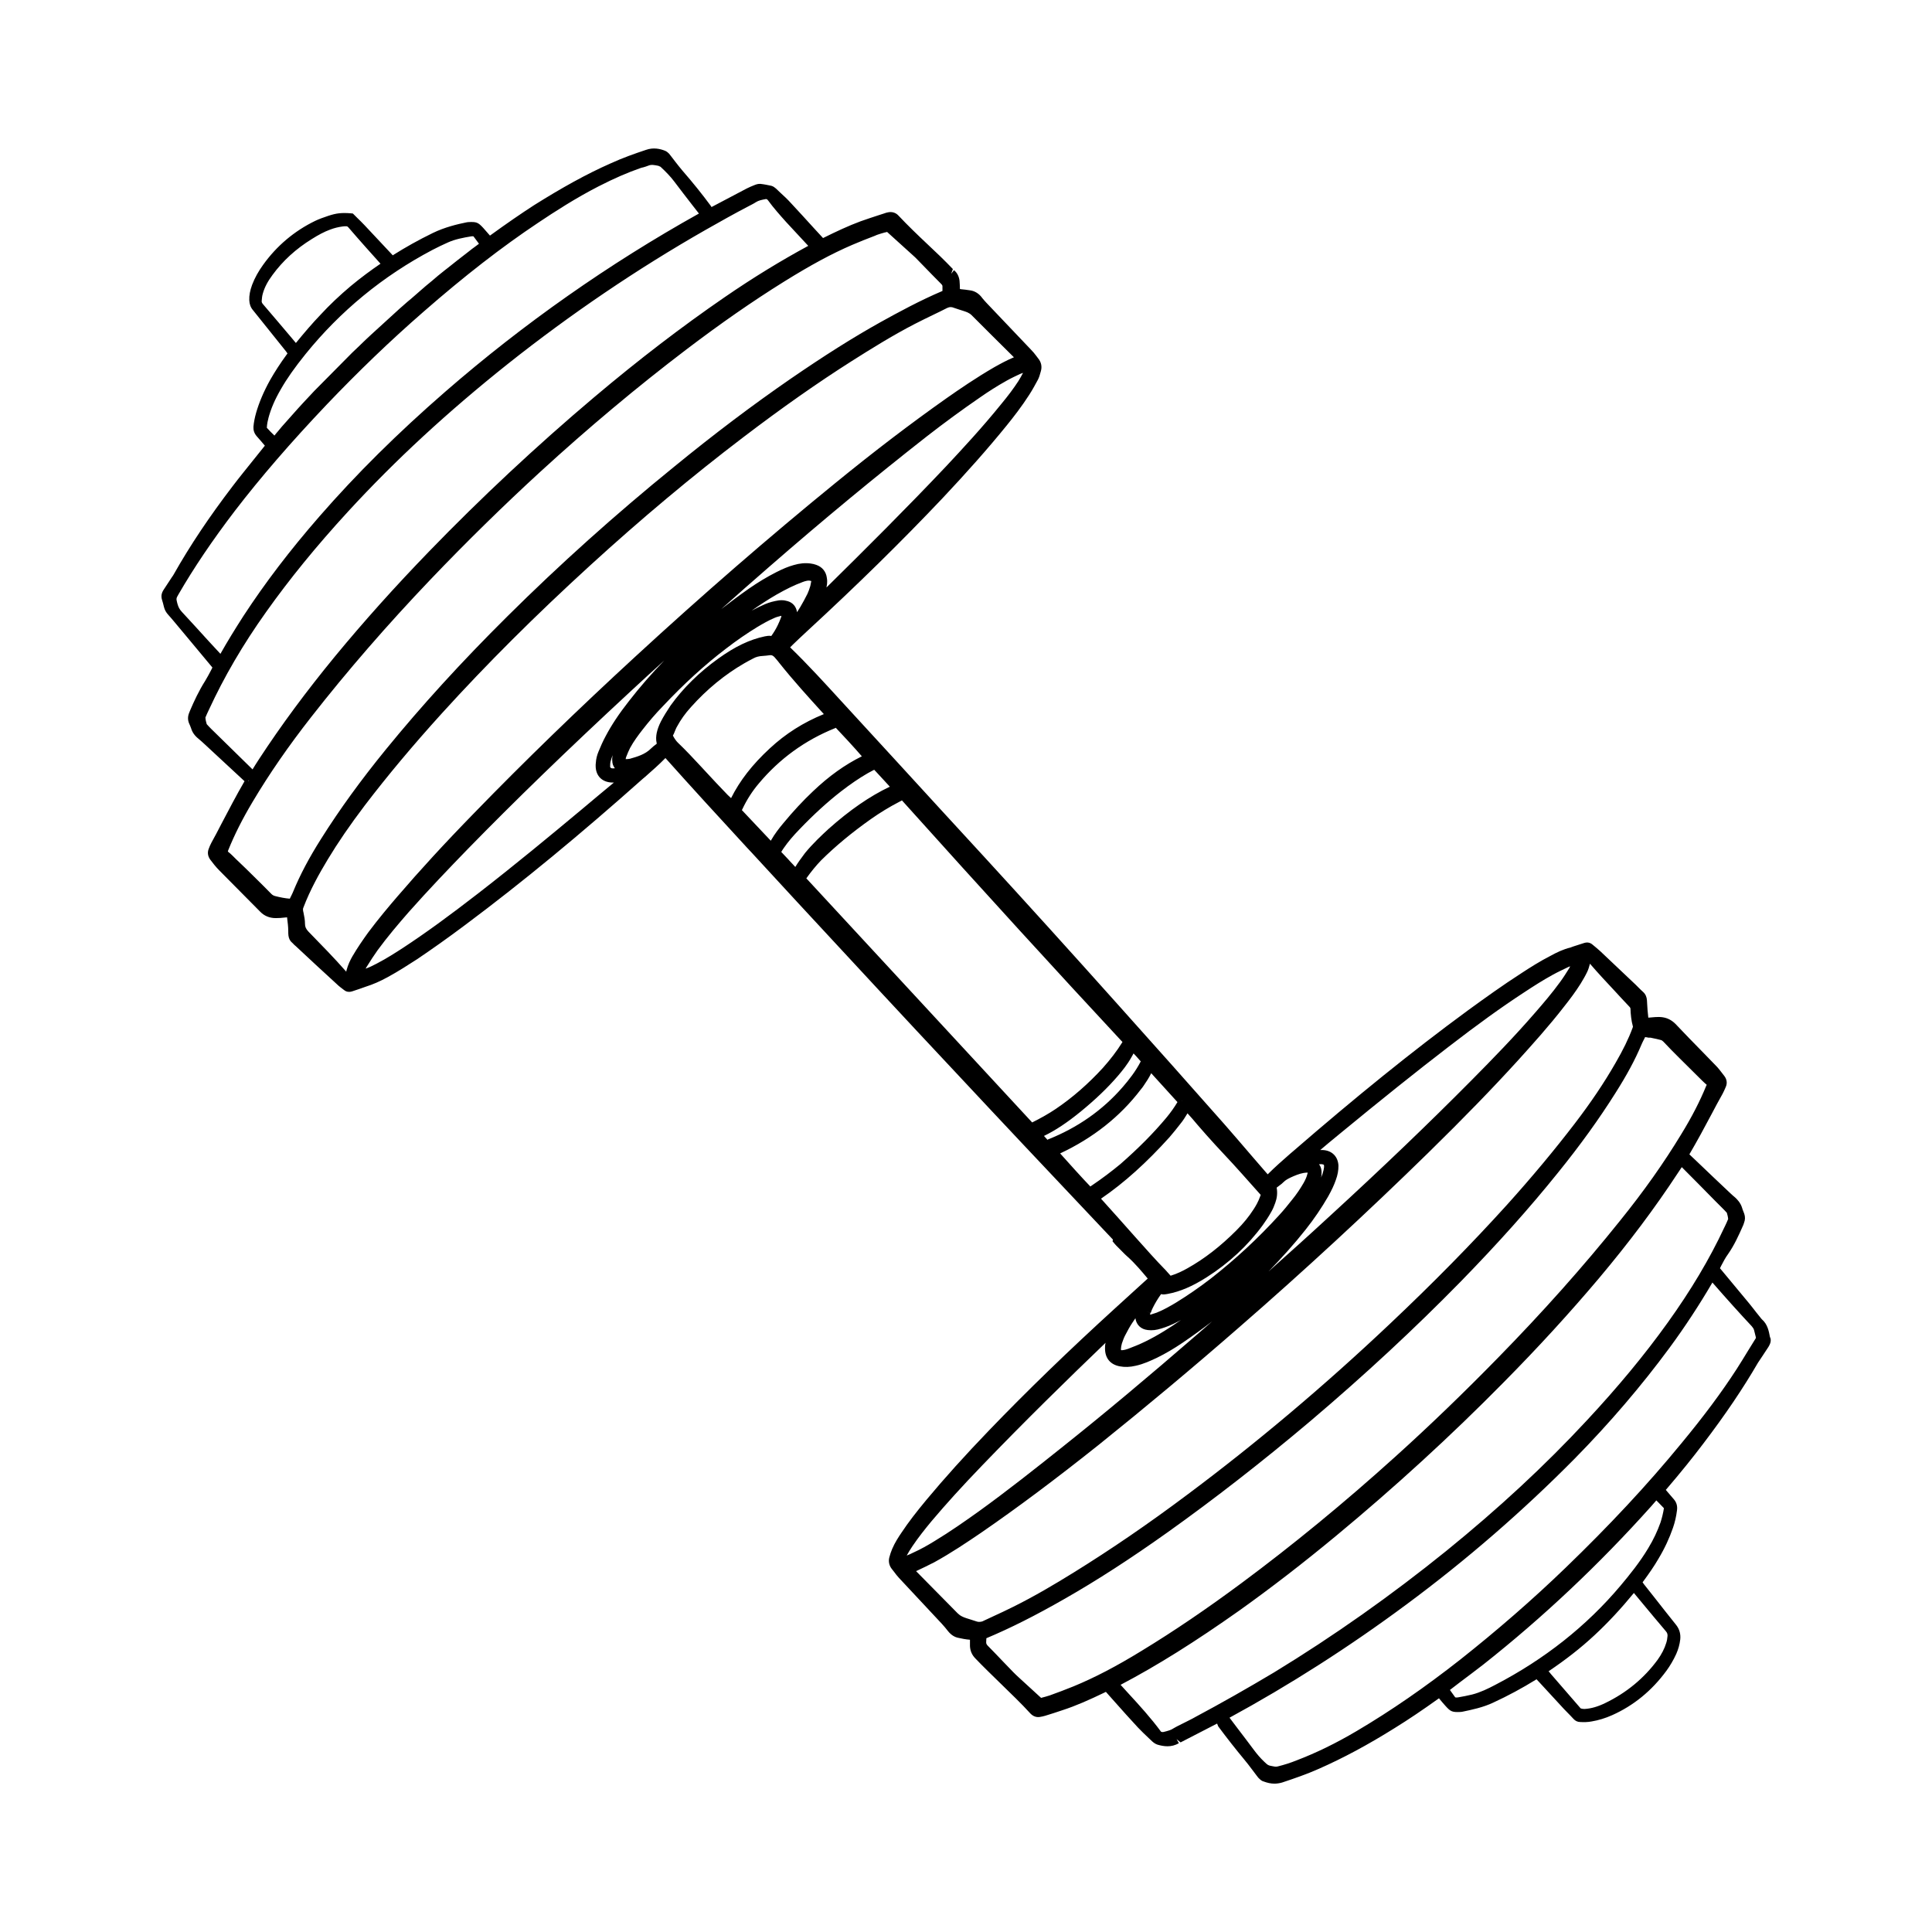 <?xml version="1.0" encoding="UTF-8"?>
<!-- Uploaded to: SVG Find, www.svgrepo.com, Generator: SVG Find Mixer Tools -->
<svg fill="#000000" width="800px" height="800px" version="1.1" viewBox="144 144 512 512" xmlns="http://www.w3.org/2000/svg">
 <path d="m613.06 498.34c-0.301-1.562-0.605-3.375-2.168-4.734-0.152-0.152-0.301-0.352-0.453-0.555l-0.203-0.25c-0.555-0.707-1.16-1.41-1.715-2.168-0.555-0.707-1.16-1.461-1.762-2.168l-6.902-8.312-0.051-0.051c0.102-0.25 0.25-0.453 0.352-0.707 0.555-1.059 1.109-2.117 1.812-3.074 1.613-2.316 2.769-4.836 4.031-7.707 0.051-0.152 0.102-0.25 0.203-0.605 0.301-0.754 0.301-1.562 0.051-2.316l-0.25-0.656c-0.152-0.352-0.25-0.656-0.352-1.008-0.402-1.258-1.211-2.117-1.812-2.672-0.453-0.352-0.855-0.754-1.309-1.16-3.023-2.871-6.047-5.691-9.02-8.566l-1.812-1.715c2.066-3.527 4.031-7.152 5.894-10.68 0.957-1.812 1.914-3.629 2.922-5.391 0.25-0.504 0.504-1.008 0.707-1.512l0.152-0.352c0.402-0.957 0.25-1.965-0.402-2.82l-0.504-0.656c-0.555-0.707-1.059-1.41-1.715-2.066l-3.375-3.477c-2.469-2.519-4.938-5.039-7.356-7.609-0.957-0.957-2.066-1.562-3.375-1.762-0.707-0.102-1.359-0.102-2.016-0.051-0.605 0.051-1.211 0.102-1.812 0.152-0.051-0.656-0.152-1.359-0.203-2.016-0.051-0.555-0.051-1.059-0.102-1.613l-0.051-0.906c-0.051-0.906-0.352-1.664-1.008-2.266-0.402-0.352-0.805-0.754-1.16-1.109l-0.805-0.805c-3.125-2.973-6.297-5.945-9.422-8.918-0.656-0.605-1.359-1.16-2.016-1.715-0.656-0.555-1.359-0.707-2.215-0.453-0.957 0.301-1.914 0.605-2.82 0.906-0.203 0.051-0.402 0.152-0.805 0.301-1.914 0.453-3.68 1.309-5.238 2.168-2.871 1.461-5.543 3.176-7.707 4.586-5.09 3.273-9.977 6.801-14.207 9.875-14.711 10.781-29.875 23.074-46.453 37.434l-0.656 0.555c-2.016 1.762-4.031 3.527-5.996 5.492-0.152-0.152-0.25-0.301-0.402-0.453l-3.785-4.379c-2.418-2.82-4.836-5.644-7.305-8.465-9.219-10.43-18.438-20.809-27.711-31.137-13.148-14.711-24.938-27.711-35.973-39.75-7.707-8.363-15.367-16.727-23.023-25.09l-14.711-16.02c-4.383-4.785-8.867-9.723-13.652-14.359l0.754-0.754c1.211-1.16 2.418-2.316 3.629-3.426 13.402-12.344 25.141-23.879 35.973-35.316 6.449-6.852 12.043-13.148 17.027-19.297 1.762-2.168 4.031-5.09 5.996-8.16 0.906-1.41 1.664-2.82 2.316-4.031 0.301-0.605 0.504-1.258 0.754-2.215 0.352-1.211 0.102-2.418-0.754-3.426l-0.453-0.605c-0.453-0.605-0.906-1.16-1.461-1.715-2.316-2.418-4.586-4.836-6.902-7.254l-4.887-5.141c-0.352-0.402-0.754-0.805-1.059-1.211-0.855-1.211-2.016-1.914-3.273-2.066-0.805-0.152-1.613-0.203-2.418-0.301l-0.25-0.051v-0.102c0-0.707-0.051-1.41-0.102-2.117-0.152-1.16-0.656-2.117-1.461-2.769l-0.754 0.957 0.453-1.258c-2.215-2.316-4.535-4.535-6.801-6.648-2.57-2.418-5.188-4.938-7.656-7.559-0.707-0.754-1.715-1.059-2.82-0.805-0.301 0.051-0.605 0.152-0.855 0.25l-1.41 0.453c-1.664 0.555-3.273 1.059-4.938 1.664-3.273 1.211-6.449 2.719-9.723 4.332l-0.203 0.102-2.367-2.57c-2.016-2.215-4.031-4.434-6.098-6.648-0.906-1.008-1.863-1.914-2.871-2.82l-1.109-1.059c-0.301-0.25-0.707-0.605-1.258-0.754-0.957-0.203-1.914-0.402-2.871-0.504-0.656-0.051-1.16 0.152-1.562 0.301-0.707 0.301-1.41 0.555-2.066 0.906l-9.27 4.887-0.051 0.051c-0.102-0.102-0.203-0.25-0.25-0.352-2.266-3.074-4.785-6.195-7.457-9.27-0.656-0.754-1.258-1.562-1.863-2.316l-1.16-1.512c-0.203-0.25-0.402-0.504-0.555-0.707-0.25-0.25-0.605-0.605-1.16-0.805-1.16-0.453-2.973-0.906-4.938-0.203-2.871 0.957-6.195 2.117-9.371 3.578-6.398 2.82-13 6.5-20.305 11.082-3.578 2.316-7.305 4.887-11.688 8.062-0.605-0.707-1.211-1.41-1.812-2.066-1.359-1.461-1.762-1.613-3.93-1.512l-0.402 0.051c-2.519 0.504-5.844 1.309-8.969 2.82-3.93 1.914-7.305 3.828-10.43 5.793-0.051 0.051-0.152 0.102-0.203 0.152l-7.559-8.062c-0.605-0.656-1.258-1.258-1.863-1.863l-1.16-1.16-0.453-0.051c-2.57-0.203-3.879-0.051-6.047 0.656-1.359 0.453-2.469 0.855-3.527 1.359-5.492 2.672-10.176 6.602-13.805 11.688-1.16 1.613-2.168 3.375-2.871 5.238-0.555 1.512-0.805 2.82-0.754 4.082 0.051 1.059 0.352 1.914 1.008 2.672l8.766 10.934 0.352 0.504-0.152 0.203c-1.812 2.469-3.223 4.684-4.434 6.801-1.715 3.074-2.922 5.945-3.727 8.715-0.352 1.258-0.605 2.469-0.707 3.68-0.051 0.957 0.203 1.762 0.855 2.519 0.707 0.805 1.461 1.664 2.168 2.519l-2.871 3.578c-1.914 2.418-3.879 4.785-5.742 7.254-5.996 7.859-11.133 15.469-15.566 23.328-0.102 0.203-0.25 0.402-0.402 0.605l-2.215 3.375c-0.605 0.906-0.754 1.762-0.453 2.719 0.203 0.605 0.352 1.258 0.504 1.863 0.203 0.805 0.555 1.461 1.16 2.117 0.555 0.605 1.059 1.211 1.562 1.812l3.074 3.68c1.914 2.316 3.879 4.684 5.793 6.953 0.402 0.504 0.855 1.008 1.258 1.512l-0.352 0.707c-0.504 0.957-1.008 1.914-1.562 2.82-1.664 2.621-2.973 5.441-3.981 7.809-0.102 0.203-0.152 0.402-0.301 0.754-0.352 0.906-0.352 1.812 0 2.672 0.203 0.453 0.402 0.906 0.555 1.359 0.301 1.008 0.906 1.914 1.914 2.719 0.605 0.504 1.16 1.008 1.812 1.613l4.18 3.879c2.117 1.965 4.18 3.879 6.246 5.793-2.168 3.727-4.18 7.609-6.144 11.336-0.855 1.664-1.715 3.324-2.621 4.938-0.301 0.555-0.555 1.16-0.754 1.715-0.352 0.957-0.203 1.914 0.453 2.82 0.656 0.855 1.41 1.863 2.418 2.871 3.578 3.629 7.203 7.254 10.781 10.883 1.059 1.109 2.469 1.715 4.133 1.715 0.805 0 1.613-0.051 2.418-0.152l0.605-0.051v0.152c0.152 1.211 0.301 2.367 0.301 3.527 0 0.402 0 0.754 0.051 1.16 0.102 0.754 0.402 1.41 0.957 1.863 0.152 0.102 0.25 0.25 0.402 0.402 0.203 0.203 0.352 0.352 0.555 0.504 3.578 3.375 7.203 6.699 10.832 10.027 0.605 0.605 1.309 1.109 1.965 1.613 0.402 0.352 1.16 0.707 2.215 0.352 0.605-0.203 1.211-0.402 1.812-0.605 0.555-0.203 1.109-0.402 1.715-0.605 1.914-0.605 3.777-1.41 5.894-2.57 2.769-1.512 5.492-3.273 7.758-4.734 3.879-2.621 7.961-5.492 12.797-9.117 15.113-11.285 30.48-23.98 47.004-38.691l0.605-0.504c1.812-1.613 3.68-3.223 5.391-4.988 7.106 7.961 14.41 15.922 21.512 23.629l1.461 1.562c7.961 8.664 15.922 17.281 23.93 25.895 6.551 7.106 13.148 14.156 19.75 21.262l10.984 11.738c5.742 6.144 11.539 12.344 17.281 18.438 6.144 6.551 12.344 13.047 18.488 19.598l5.188 5.492-0.102 0.453 0.555 0.656c0.152 0.152 0.25 0.301 0.402 0.453l0.906 0.906c0.707 0.707 1.41 1.461 2.168 2.117 1.965 1.762 3.727 3.879 5.289 5.742l-8.465 7.707c-12.496 11.387-23.477 22.016-33.555 32.496-6.398 6.648-11.84 12.695-16.625 18.438-2.672 3.223-4.785 5.945-6.551 8.613-0.855 1.258-1.812 2.719-2.519 4.383-0.301 0.707-0.555 1.461-0.754 2.215-0.301 1.109-0.051 2.266 0.707 3.176l0.555 0.707c0.402 0.555 0.805 1.059 1.258 1.562l11.387 12.191c0.555 0.605 1.109 1.258 1.613 1.914 0.805 1.008 1.715 1.613 2.769 1.812 0.906 0.203 1.863 0.402 3.074 0.504v1.664c0.051 1.258 0.504 2.367 1.512 3.375 2.168 2.266 4.434 4.434 6.648 6.602 2.621 2.57 5.391 5.188 7.91 7.961 0.707 0.707 1.562 1.008 2.469 0.855 0.453-0.051 0.957-0.203 1.359-0.301 1.512-0.453 3.023-0.957 4.535-1.461 3.727-1.211 7.203-2.769 11.285-4.734l0.301-0.152 2.418 2.719c2.016 2.266 4.031 4.535 6.098 6.75 0.906 0.957 1.863 1.863 2.82 2.769l0.957 0.906c0.504 0.453 0.957 0.707 1.41 0.855 1.562 0.453 3.629 0.805 5.644-0.402l-0.605-1.059 1.059 0.855 9.672-4.988 0.309 0.758c2.367 3.176 4.586 5.996 6.801 8.664 0.754 0.906 1.461 1.812 2.168 2.769l1.258 1.664c0.203 0.25 0.402 0.555 0.656 0.754 0.301 0.301 0.656 0.605 1.059 0.707 1.059 0.402 2.016 0.605 2.922 0.605 0.707 0 1.359-0.102 2.066-0.301 3.324-1.109 6.551-2.215 9.723-3.629 6.398-2.82 13-6.348 20.152-10.832 3.578-2.215 7.254-4.684 11.688-7.859l0.203 0.25c0.504 0.605 1.008 1.211 1.512 1.762 1.359 1.512 1.762 1.715 3.981 1.613l0.453-0.051c2.672-0.555 5.543-1.16 8.211-2.418 3.93-1.812 7.758-3.879 11.336-6.098l0.152-0.102c0.25 0.25 0.504 0.555 0.754 0.805l6.5 7.055c0.555 0.605 1.16 1.16 1.715 1.762l0.855 0.906c0.453 0.504 1.059 0.805 1.762 0.805 0.957 0.051 1.965 0.051 3.023-0.152 1.812-0.301 3.629-0.855 5.441-1.664 5.644-2.519 10.48-6.449 14.359-11.738 0.957-1.309 1.863-2.82 2.621-4.484 0.555-1.258 0.906-2.519 1.059-3.828 0.152-1.461-0.203-2.719-1.059-3.828-2.016-2.469-3.93-4.988-5.894-7.457l-2.672-3.375-0.352-0.504c0.051-0.051 0.102-0.152 0.152-0.203 1.562-2.117 2.922-4.082 4.031-5.996 1.664-2.769 2.922-5.492 3.879-8.262 0.504-1.461 0.855-2.973 1.059-4.637 0.152-1.16-0.152-2.117-0.855-2.922-0.707-0.805-1.359-1.562-2.117-2.469l0.102-0.102c3.879-4.535 7.004-8.414 9.824-12.141 5.793-7.609 10.531-14.609 14.508-21.461 0.203-0.301 0.402-0.605 0.605-0.906l0.805-1.211c0.453-0.707 0.906-1.359 1.359-2.066 0.352-0.605 0.754-1.309 0.555-2.266zm-114.46-53.508c11.688-9.621 20.707-16.828 29.223-23.375 7.707-5.945 14.055-10.531 20-14.41 2.672-1.762 5.039-3.273 7.609-4.684 1.359-0.754 2.769-1.41 4.133-2.066 0.203-0.102 0.352-0.152 0.555-0.203-0.102 0.203-0.203 0.352-0.301 0.555-0.754 1.211-1.512 2.418-2.367 3.578-2.117 2.922-4.535 5.742-6.602 8.113-5.492 6.348-11.336 12.344-16.828 17.887-11.285 11.387-23.578 23.176-37.535 35.973-5.844 5.391-11.234 10.227-16.324 14.762 3.477-3.578 6.801-7.254 9.824-11.082 2.316-2.922 4.281-5.844 5.996-8.816 0.957-1.715 1.562-3.023 2.016-4.332 0.504-1.359 0.707-2.57 0.707-3.777-0.102-2.418-1.664-4.031-4.082-4.18h-0.504-0.25c1.559-1.32 3.117-2.629 4.731-3.941zm-3.981 7.762c0.203 0.051 0.25 0.102 0.25 0.203 0.051 0.402 0 0.805-0.102 1.258-0.152 0.656-0.352 1.309-0.656 2.016 0.051-0.301 0.102-0.605 0.102-0.957 0.102-1.211-0.25-2.066-0.656-2.57 0.41-0.051 0.762-0.051 1.062 0.051zm-37.281-16.93-0.102 0.102h-0.051zm-98.594-136.38c-0.25 0.855-0.504 1.512-0.754 2.066-0.605 1.211-1.258 2.418-1.914 3.527-0.301 0.453-0.555 0.906-0.855 1.359-0.203-1.461-1.109-2.519-2.469-2.922-0.504-0.152-1.059-0.25-1.562-0.25-0.301 0-0.555 0-0.855 0.051-1.258 0.203-2.469 0.504-3.629 1.008-1.16 0.504-2.316 1.059-3.527 1.715 2.215-1.562 4.383-2.973 6.551-4.231 2.57-1.461 4.684-2.519 7.004-3.375 0.301-0.102 0.656-0.25 1.008-0.301 0.25-0.051 0.656-0.152 1.258 0.051-0.105 0.445-0.156 0.898-0.254 1.301zm56.375-56.477c-0.402 0.754-0.805 1.512-1.258 2.215-1.211 1.863-2.672 3.828-4.637 6.195-4.938 6.098-10.125 11.688-14.508 16.375-10.48 11.082-21.363 21.914-31.691 32.094 0.051-0.352 0.102-0.656 0.152-0.957 0.051-0.453 0.051-0.957-0.051-1.562-0.203-1.664-1.211-2.922-2.82-3.477-0.453-0.152-0.957-0.301-1.461-0.352-1.461-0.203-2.973-0.051-4.484 0.402-1.461 0.402-2.922 1.008-4.684 1.914-2.469 1.258-4.887 2.719-7.203 4.332-2.519 1.762-4.938 3.578-7.356 5.441 4.281-3.828 8.566-7.609 12.746-11.234 14.41-12.543 28.062-23.832 41.766-34.562 4.535-3.527 9.27-7.004 14.105-10.328 2.016-1.41 4.434-2.973 7.055-4.434 1.16-0.656 2.367-1.211 3.527-1.762 0.297-0.098 0.547-0.199 0.801-0.301zm-201.42-18.188c-0.301-0.352-0.352-0.555-0.352-0.805 0.051-0.656 0.102-1.359 0.301-2.016 0.453-1.613 1.258-3.176 2.57-4.938 2.769-3.777 6.195-6.902 10.43-9.523 1.762-1.109 3.273-1.914 4.785-2.469 1.16-0.453 2.266-0.707 3.375-0.855 0.152 0 0.352-0.051 0.504-0.051h0.352 0.102c0.203 0 0.352 0.051 0.605 0.352 1.512 1.762 3.023 3.477 4.586 5.238l3.879 4.332c-2.367 1.613-5.188 3.68-7.91 5.945-2.871 2.418-5.594 4.988-8.012 7.609-2.168 2.266-4.281 4.734-6.5 7.457l-1.008-1.211c-2.57-3.07-5.141-6.043-7.707-9.066zm1.461 30.078c0.656-2.418 1.664-4.785 3.273-7.559 1.613-2.82 3.629-5.691 6.551-9.32 9.168-11.336 20.453-20.656 33.656-27.609 1.359-0.707 2.719-1.359 4.082-1.965 1.914-0.855 4.031-1.258 6.195-1.613 0.203-0.051 0.352 0 0.555 0l1.461 1.965c-0.402 0.301-0.805 0.605-1.211 0.906-0.402 0.301-0.855 0.605-1.258 0.957l-3.375 2.621c-0.754 0.605-1.461 1.16-2.215 1.762l-1.16 0.906c-1.109 0.855-2.168 1.762-3.223 2.672-1.109 0.906-2.215 1.812-3.273 2.769l-1.211 1.059c-0.656 0.605-1.359 1.16-2.016 1.715-0.707 0.605-1.359 1.211-2.066 1.812l-7.508 6.852c-0.957 0.855-1.863 1.762-2.769 2.621l-0.25 0.25c-0.707 0.656-1.359 1.309-2.066 1.965l-10.078 10.176c-1.008 1.059-1.965 2.117-2.922 3.125s-1.863 2.066-2.82 3.125l-0.402 0.453c-0.805 0.906-1.613 1.812-2.418 2.719l-1.008 1.211c-0.301 0.352-0.656 0.754-0.957 1.16-0.707-0.656-1.359-1.359-2.016-2.066 0.043-1.004 0.246-1.91 0.449-2.668zm-15.922 59.148c-2.316-2.57-4.684-5.141-7.055-7.707-0.605-0.656-0.906-1.258-1.109-1.965l-0.102-0.352c-0.301-1.211-0.301-1.211 0.301-2.266 4.082-7.055 8.969-14.309 14.965-22.168 6.852-8.918 14.812-18.137 24.336-28.164 8.211-8.613 16.828-16.93 25.695-24.637 10.781-9.422 20.707-17.129 30.379-23.578 4.281-2.871 9.977-6.551 15.973-9.621 4.231-2.168 7.758-3.68 11.082-4.836 0.25-0.102 0.504-0.152 0.754-0.203 0.453-0.152 0.906-0.25 1.359-0.453 0.805-0.352 1.664-0.152 2.672 0.051l0.555 0.25c1.461 1.359 2.621 2.57 3.578 3.828 1.613 2.168 3.324 4.332 4.988 6.5l1.613 2.066c-23.832 13.301-46.402 29.121-67.156 47.156-12.695 11.035-23.629 21.867-33.453 33.152-7.859 9.02-14.41 17.633-20.102 26.348-2.266 3.527-4.281 6.801-6.098 10.027zm1.461 24.031c-0.453-0.453-0.906-0.855-1.309-1.309l-0.605-0.656c-0.152-0.504-0.301-1.059-0.352-1.762 0.301-0.707 0.605-1.41 0.957-2.117 3.981-8.613 8.918-17.129 15.164-25.895 6.195-8.715 13.25-17.383 21.664-26.551 12.496-13.602 26.348-26.398 42.422-39.195 16.574-13.148 34.16-25.09 52.348-35.469 3.828-2.168 7.559-4.281 11.438-6.297 0.656-0.352 1.309-0.656 1.914-1.059 0.707-0.453 1.512-0.605 2.57-0.805h0.152c0.152 0 0.25 0.051 0.453 0.301 1.461 2.016 3.125 3.879 4.836 5.793l5.844 6.297c-7.152 3.879-14.461 8.312-22.219 13.652-11.285 7.758-22.621 16.426-34.562 26.5-15.215 12.848-29.926 26.602-43.68 40.809-9.168 9.473-17.332 18.59-24.938 27.809-7.656 9.32-14.258 18.238-20.152 27.258-0.605 0.906-1.16 1.812-1.715 2.719zm9.523 13.199h-0.051zm-0.203-0.453-0.102 0.152h-0.051zm-0.102 0.254-0.051 0.102-0.102-0.051 0.152-0.102zm11.789 29.371c-0.25 0.656-0.605 1.258-0.906 1.914-1.258-0.102-2.57-0.352-3.93-0.707-0.352-0.102-0.656-0.25-0.957-0.555-1.359-1.41-2.769-2.769-4.18-4.18-1.715-1.715-3.477-3.426-5.238-5.09l-0.805-0.805c-0.402-0.402-0.855-0.805-1.309-1.16l0.102-0.352c1.664-4.133 3.777-8.312 6.449-12.797 4.434-7.457 9.523-14.812 15.516-22.469 9.523-12.191 20.203-24.484 31.641-36.477 9.523-9.977 19.348-19.598 29.121-28.566 12.645-11.586 25.695-22.52 38.691-32.395 9.02-6.852 17.48-12.746 25.895-17.984 7.055-4.383 12.645-7.406 18.035-9.723 1.965-0.855 3.93-1.613 5.894-2.367l0.707-0.301c0.656-0.25 1.309-0.402 1.965-0.605l0.453-0.102c0.102-0.051 0.203-0.051 0.25-0.051l6.902 6.246c0.203 0.203 0.402 0.352 0.605 0.555l1.914 1.965c1.613 1.664 3.223 3.324 4.887 4.988 0.352 0.352 0.352 0.504 0.352 0.707v0.707 0.453c-0.051 0-0.051 0.051-0.102 0.051-5.894 2.519-11.387 5.492-16.473 8.312-7.203 4.031-14.711 8.766-23.73 14.965-9.926 6.852-20.051 14.461-30.883 23.328-15.516 12.594-30.328 25.895-44.082 39.551-12.344 12.242-22.871 23.832-32.242 35.316-6.648 8.16-12.242 15.871-17.129 23.629-3.281 5.18-5.598 9.613-7.414 13.996zm15.719 17.129c-0.555 0.957-1.211 2.266-1.613 3.828 0 0.102-0.051 0.203-0.051 0.301-3.176-3.629-6.602-7.106-10.027-10.629-0.656-0.707-0.906-1.258-0.906-2.016 0-1.059-0.203-2.066-0.402-3.023l-0.102-0.453c-0.051-0.301-0.051-0.555 0.051-0.805 1.812-4.785 4.281-9.168 6.5-12.848 2.672-4.434 5.844-9.07 9.773-14.258 5.996-7.859 12.695-15.871 20.453-24.434 11.941-13.148 24.836-25.996 39.348-39.246 13.402-12.242 27.055-23.68 40.508-33.906 10.379-7.91 19.801-14.508 28.766-20.203 4.938-3.125 10.73-6.75 16.676-9.824 1.613-0.855 3.273-1.613 4.887-2.418 1.211-0.605 2.469-1.16 3.68-1.812 0.301-0.152 0.656-0.25 0.957-0.25 0.301 0 0.555 0.051 0.906 0.203 0.453 0.152 0.906 0.301 1.359 0.453 0.754 0.25 1.512 0.453 2.215 0.754 0.402 0.203 0.754 0.402 1.059 0.707 3.727 3.727 7.508 7.508 11.234 11.184-1.812 0.754-3.578 1.715-5.188 2.621-4.785 2.769-9.27 5.844-12.645 8.211-9.422 6.648-19.094 14.008-29.523 22.52-17.383 14.156-35.215 29.625-52.949 45.949-15.062 13.855-29.422 27.762-42.621 41.363-8.113 8.312-14.559 15.367-20.402 22.168-2.215 2.57-5.141 6.047-7.809 9.621-1.41 1.961-2.871 4.074-4.133 6.242zm60.457-38.641c-7.91 6.602-17.281 14.359-27.156 22.016-7.809 6.047-13.906 10.48-19.801 14.359-2.168 1.41-4.535 2.922-7.055 4.231-0.906 0.453-1.914 1.008-2.973 1.359 0.102-0.203 0.203-0.402 0.352-0.605 0.906-1.461 1.812-2.871 2.82-4.281 2.621-3.578 5.492-6.953 8.262-10.125 5.188-5.844 10.578-11.488 15.668-16.727 12.445-12.746 26.098-25.996 43.074-41.715 2.973-2.769 5.945-5.492 8.969-8.211-3.324 3.426-6.5 7.055-9.422 10.832-2.57 3.273-4.586 6.297-6.144 9.27-0.707 1.309-1.309 2.672-1.863 4.031-0.402 0.957-0.656 1.965-0.707 2.973-0.051 0.25-0.051 0.555-0.051 0.805 0 2.672 1.715 4.383 4.434 4.434h0.402c-2.965 2.465-5.887 4.887-8.809 7.356zm8.062-11.188-0.25-0.25c0-0.504 0-1.008 0.102-1.461 0.152-0.605 0.352-1.16 0.555-1.715 0 0.102-0.051 0.25-0.051 0.352-0.051 0.352-0.102 0.707-0.051 1.059 0 0.805 0.25 1.512 0.707 2.066-0.457 0.051-0.762 0.051-1.012-0.051zm14.004-3.879c-0.047-0.051-0.047-0.051 0 0zm-0.805-8.465c-0.555 1.109-0.906 2.066-1.109 3.023-0.152 0.805-0.25 1.762 0 2.769v0.102l-0.051 0.051c-0.555 0.402-1.059 0.805-1.512 1.258-1.512 1.512-3.578 2.117-5.543 2.672-0.301 0.051-0.656 0.102-1.109 0.102 0-0.203 0.051-0.453 0.152-0.656 0.301-0.805 0.656-1.613 1.008-2.316 0.957-1.762 2.168-3.375 3.223-4.734 1.715-2.215 3.527-4.332 5.441-6.297 5.691-6.047 11.184-11.035 16.727-15.266 2.871-2.215 5.594-4.082 8.312-5.742 1.359-0.805 2.973-1.762 4.684-2.469 0.453-0.203 0.957-0.301 1.461-0.453l0.25-0.051c0 0.152-0.051 0.352-0.102 0.453-0.25 0.707-0.555 1.359-0.855 2.016-0.504 1.059-1.109 2.016-1.715 2.871-0.656-0.102-1.211 0-1.715 0.102-4.031 0.855-7.859 2.672-12.344 5.894-4.988 3.578-9.27 7.758-12.645 12.445-0.996 1.508-1.852 2.867-2.559 4.227zm17.684 19.449c-1.965-2.016-3.879-4.082-5.793-6.144l-1.258-1.359c-1.965-2.117-3.981-4.281-6.144-6.348-0.453-0.453-0.855-1.008-1.309-1.863 0.203-0.352 0.352-0.707 0.504-1.109 0.203-0.453 0.352-0.906 0.605-1.309 0.957-1.762 2.117-3.426 3.68-5.141 4.231-4.734 8.969-8.613 14.105-11.586 0.754-0.453 1.562-0.855 2.418-1.309 0.707-0.402 1.512-0.605 2.519-0.656 0.656-0.051 1.258-0.102 1.914-0.203h0.203c0.25 0 0.555 0.102 0.957 0.504 0.301 0.352 0.605 0.707 0.906 1.059l0.352 0.453c3.727 4.684 7.809 9.168 11.84 13.602-5.441 2.215-10.125 5.188-14.309 9.07-4.684 4.332-7.961 8.566-10.277 13.199zm3.777 4.031c0.051-0.102 0.102-0.203 0.152-0.301 1.16-2.469 2.621-4.734 4.332-6.75 5.441-6.5 12.191-11.438 20.203-14.66 0.051-0.051 0.152-0.051 0.203-0.102 1.359 1.41 5.141 5.492 6.902 7.559-4.484 2.215-8.715 5.238-12.949 9.27-2.672 2.519-5.289 5.34-7.91 8.516-1.008 1.211-2.215 2.719-3.273 4.586zm14.16 15.062c-0.051-0.051-0.102-0.102-0.152-0.152-0.203-0.203-0.352-0.402-0.555-0.605-0.402-0.402-0.805-0.855-1.211-1.309l-1.812-1.914c0.051-0.051 0.102-0.102 0.102-0.152 0.203-0.301 0.352-0.605 0.555-0.855 1.109-1.613 2.469-3.223 4.231-5.039 3.727-3.879 7.305-7.152 10.934-9.977 2.469-1.914 4.836-3.527 7.106-4.836 0.453-0.25 0.855-0.453 1.309-0.707l0.402-0.203c0.25 0.25 0.453 0.504 0.707 0.754 0.203 0.203 0.402 0.453 0.605 0.656 0.402 0.453 0.805 0.855 1.211 1.309l1.613 1.762c-5.391 2.57-10.68 6.246-16.223 11.184-1.812 1.664-4.18 3.879-6.246 6.398-1.062 1.422-1.871 2.527-2.574 3.688zm2.922 3.023c1.258-1.762 2.57-3.375 3.93-4.785 3.777-3.727 8.062-7.305 13.199-10.934 2.367-1.664 4.836-3.176 7.457-4.535 0.25-0.152 0.504-0.25 0.754-0.402 22.27 24.789 40.859 45.141 58.441 64.035-0.051 0.051-0.051 0.102-0.102 0.152-1.41 2.266-3.074 4.434-5.09 6.699-3.828 4.18-8.012 7.859-12.496 10.883-1.863 1.258-3.93 2.418-6.246 3.578zm63.934 69.324-0.957-1.059c3.125-1.512 6.195-3.578 9.723-6.449 3.879-3.176 7.106-6.246 9.875-9.473 1.16-1.359 2.519-3.023 3.578-4.938 0.203-0.301 0.352-0.656 0.555-1.008 0.402 0.402 0.805 0.855 1.16 1.258 0.25 0.301 0.504 0.555 0.754 0.855-1.359 2.672-3.176 4.938-4.785 6.801-5.289 6.098-11.941 10.781-19.852 13.906 0 0.105-0.051 0.105-0.051 0.105zm11.84 11.988-0.504 0.352c-1.715-1.762-6.047-6.551-8.012-8.766 8.715-4.082 15.922-9.773 21.363-16.93l0.203-0.25c0.203-0.25 0.402-0.504 0.555-0.754 0.656-0.957 1.41-2.066 2.016-3.324l6.953 7.656c-0.805 1.359-1.762 2.719-2.973 4.18-3.375 4.031-7.203 7.91-12.141 12.242-2.324 1.918-4.844 3.832-7.461 5.594zm6.75 8.516-4.434-4.938c6.195-4.231 12.09-9.574 18.137-16.273 1.008-1.16 1.965-2.367 2.871-3.527 0.707-0.855 1.309-1.812 1.914-2.82 0.906 1.008 1.812 2.016 2.672 3.074 3.074 3.578 6.297 7.055 9.422 10.379 1.613 1.762 3.223 3.578 4.836 5.391l2.469 2.769c-0.051 0.152-0.102 0.301-0.203 0.555-0.453 1.258-1.109 2.418-1.715 3.324-1.16 1.812-2.621 3.629-4.535 5.543-4.133 4.133-8.363 7.457-12.949 10.027-1.258 0.707-2.769 1.461-4.434 1.965h-0.051l-1.305-1.461c-1.309-1.359-2.621-2.719-3.879-4.133-2.973-3.273-5.894-6.602-8.816-9.875zm7.606 24.988 1.16 0.301c0.152-0.453 0.301-0.906 0.555-1.359 0.555-1.109 1.258-2.316 2.168-3.578 0.504 0.152 0.906 0.102 1.762-0.051 3.273-0.605 6.551-2.016 10.277-4.383 5.945-3.777 10.934-8.414 14.914-13.855 0.754-1.059 1.512-2.168 2.316-3.629 0.402-0.707 0.707-1.461 1.008-2.316 0.453-1.258 0.605-2.57 0.352-3.981l0.656-0.504c0.453-0.301 0.855-0.656 1.211-1.008 0.453-0.453 1.059-0.805 1.914-1.211 1.008-0.453 2.168-0.957 3.324-1.16 0.352-0.051 0.656-0.102 1.109-0.102 0 0.152-0.051 0.301-0.102 0.453-0.152 0.656-0.453 1.359-0.957 2.266-0.906 1.562-1.914 3.074-3.074 4.484-1.109 1.41-2.215 2.769-3.426 4.082-5.543 6.098-11.637 11.738-18.086 16.777-3.125 2.418-6.297 4.586-9.422 6.5-1.461 0.855-3.176 1.863-4.988 2.57-0.453 0.152-0.906 0.301-1.41 0.453-0.102 0.051-0.203 0.051-0.301 0.051 0-0.152 0.051-0.301 0.102-0.504zm-6.496 8.414c0.25-0.707 0.504-1.461 0.855-2.117 0.605-1.16 1.211-2.316 1.965-3.426 0.25-0.402 0.504-0.754 0.754-1.109 0.25 1.762 1.461 2.922 3.273 3.125 1.16 0.152 2.316 0 3.578-0.402 1.359-0.402 2.769-0.957 4.484-1.863 0.25-0.152 0.504-0.25 0.754-0.402-2.672 1.863-5.996 4.031-9.523 5.742-1.461 0.707-2.922 1.309-4.535 1.914-0.402 0.152-0.957 0.301-1.512 0.352h-0.152-0.152s-0.051-0.102-0.051-0.301c0.008-0.453 0.109-0.957 0.262-1.512zm-57.031 56.227c0.453-0.805 0.957-1.664 1.512-2.469 1.562-2.316 3.324-4.535 5.039-6.602 3.828-4.535 8.113-9.27 13.504-14.863 11.285-11.738 22.672-22.871 32.648-32.445 0 0.051-0.051 0.152-0.051 0.203-0.102 0.453-0.102 0.906-0.102 1.309 0 2.57 1.41 4.281 3.93 4.734 1.309 0.25 2.672 0.203 4.18-0.152 2.117-0.453 4.031-1.359 5.644-2.117 2.266-1.109 4.484-2.418 6.801-3.981 2.672-1.812 5.238-3.68 7.809-5.644-1.211 1.059-2.367 2.066-3.578 3.125-13.602 11.789-24.938 21.262-35.871 29.977-7.254 5.793-14.762 11.738-22.371 17.23-3.527 2.519-7.609 5.391-11.789 7.91-1.715 1.059-3.578 2.117-5.594 3.023-0.605 0.309-1.16 0.559-1.711 0.762zm18.387 17.43c-0.504-0.152-0.957-0.301-1.41-0.453-0.754-0.25-1.562-0.453-2.266-0.805-0.504-0.25-0.855-0.504-1.211-0.855-2.469-2.519-4.988-5.039-7.457-7.559l-3.578-3.629c0.051 0 0.102-0.051 0.152-0.051 1.613-0.754 3.176-1.512 4.734-2.316 4.383-2.418 8.516-5.188 12.293-7.758 9.672-6.648 19.902-14.309 31.285-23.375 12.293-9.875 24.789-20.305 37.082-31.035 17.383-15.113 34.207-30.684 50.129-46.25 9.621-9.422 17.18-17.23 23.879-24.586 3.727-4.133 8.16-9.02 12.293-14.359 1.359-1.715 2.922-3.777 4.281-5.945 0.605-1.008 1.211-2.016 1.715-3.074 0.352-0.707 0.555-1.461 0.754-2.215 2.117 2.469 4.383 4.887 6.551 7.203l1.715 1.863c0.754 0.805 1.562 1.664 2.316 2.469l0.152 0.301c0.051 1.562 0.203 3.176 0.656 4.836 0 0 0 0.102-0.102 0.352-1.059 2.871-2.519 5.844-4.535 9.32-2.973 5.188-6.5 10.43-10.781 16.02-5.289 6.902-11.184 14.008-18.035 21.613-9.27 10.227-19.398 20.555-31.035 31.539-17.48 16.523-35.469 31.641-53.402 45.039-10.68 8.012-20.605 14.762-30.277 20.758-5.039 3.125-10.48 6.348-16.07 9.117-1.715 0.855-3.426 1.664-5.188 2.469-1.008 0.453-2.016 0.957-3.023 1.41-0.609 0.16-1.113 0.16-1.617-0.043zm25.848 17.23c-2.117 0.855-4.231 1.664-6.348 2.418-0.707 0.25-1.41 0.402-2.117 0.605l-0.152 0.051-5.996-5.492c-0.453-0.453-0.957-0.855-1.41-1.359l-2.672-2.769c-1.359-1.41-2.719-2.871-4.133-4.281-0.301-0.352-0.352-0.555-0.352-0.855 0-0.352 0.051-0.707 0.051-1.059 6.246-2.621 12.898-5.945 20.809-10.48 8.566-4.887 17.434-10.629 27.207-17.582 12.445-8.867 25.191-18.793 37.836-29.473 14.609-12.395 27.609-24.484 39.852-36.98 9.875-10.125 18.289-19.547 25.746-28.816 5.996-7.406 10.984-14.359 15.266-21.16 2.973-4.684 5.188-8.766 6.902-12.848 0.203-0.504 0.453-0.957 0.707-1.461 0.102-0.152 0.152-0.352 0.25-0.504 0.301 0 0.555 0.102 0.906 0.152l0.504-0.004c0.555 0.102 1.109 0.25 1.664 0.352l1.008 0.25c0.301 0.051 0.504 0.203 0.805 0.504 1.359 1.461 2.769 2.871 4.18 4.281l6.098 6.047c0.352 0.352 0.754 0.707 1.16 1.059 0 0.051-0.051 0.152-0.102 0.203-1.664 4.082-3.828 8.312-6.648 12.898-4.586 7.559-9.875 15.062-16.223 22.922-9.723 12.141-20.605 24.336-32.344 36.324-8.867 9.07-18.035 17.938-27.258 26.25-13.551 12.242-27.258 23.477-40.707 33.453-9.168 6.801-17.836 12.695-26.449 17.938-6.805 4.18-12.551 7.152-18.039 9.418zm162.12-140.51-0.102 0.102zm-129.93 148.68c-0.957 0.555-1.965 1.008-2.922 1.512l-1.613 0.805c-0.352 0.203-0.707 0.352-1.109 0.605-0.707 0.504-1.664 0.754-2.719 1.008-0.152 0.051-0.301 0.051-0.656-0.051-2.672-3.629-5.742-7.004-8.715-10.227-0.656-0.754-1.359-1.461-2.016-2.215 9.773-5.141 19.801-11.438 31.488-19.699 8.465-6.047 16.828-12.496 25.645-19.801 15.516-12.848 30.43-26.5 44.234-40.508 9.422-9.523 17.684-18.59 25.391-27.711 7.961-9.473 14.812-18.59 20.957-27.961l1.008-1.512c2.973 2.973 5.894 5.945 8.867 8.969l1.762 1.762c0.402 0.402 0.855 0.855 1.309 1.359 0.152 0.504 0.301 1.059 0.352 1.664-0.25 0.656-0.555 1.258-0.855 1.914l-0.152 0.301c-3.93 8.414-8.867 16.676-15.012 25.242-6.144 8.566-13.199 17.078-21.461 25.945-11.133 11.992-23.328 23.277-37.23 34.562-14.461 11.688-29.773 22.52-45.645 32.195-7 4.18-14.004 8.16-20.906 11.84zm118.5-30.23c2.066 2.469 4.133 4.988 6.246 7.457 0.402 0.453 0.453 0.805 0.453 1.211-0.051 0.707-0.152 1.309-0.352 1.914-0.453 1.512-1.258 3.023-2.266 4.434-3.578 4.887-8.262 8.766-13.906 11.488-1.965 0.957-3.727 1.461-5.441 1.562-0.25 0-0.555 0-1.059-0.152-2.621-3.023-5.238-6.047-7.859-9.07l-0.453-0.555c-0.051-0.051-0.102-0.152-0.203-0.203 4.484-3.023 8.516-6.144 12.191-9.574 3.527-3.273 6.953-6.953 10.43-11.184zm4.836-21.359c-0.805 2.266-1.863 4.535-3.273 6.852-2.266 3.777-4.988 7.106-7.305 9.875-9.02 10.73-20.203 19.547-33.199 26.301-1.914 1.008-3.981 2.016-6.144 2.57-1.258 0.301-2.519 0.555-3.727 0.754-0.25 0.051-0.504 0.051-0.754 0l-1.41-1.965 2.762-2.117c2.016-1.512 4.031-3.023 6.047-4.586 15.82-12.496 30.73-26.551 44.535-41.969 0.453-0.504 0.906-1.059 1.359-1.562l0.605 0.605c0.453 0.504 0.957 0.957 1.41 1.461-0.199 1.262-0.504 2.519-0.906 3.781zm25.09-48.57c-0.656 1.059-1.309 2.117-1.965 3.176-0.957 1.613-1.965 3.176-2.973 4.785-3.981 6.144-8.664 12.445-14.711 19.75-8.969 10.934-18.992 21.664-30.582 32.848-8.816 8.516-18.238 16.676-27.91 24.336-9.371 7.356-18.34 13.551-27.457 18.941-5.543 3.273-10.73 5.793-15.871 7.758-1.762 0.707-3.375 1.211-4.988 1.613-0.402 0.102-0.707 0.102-1.211 0-1.41-0.25-1.41-0.25-2.469-1.258-1.008-0.957-1.914-2.016-2.769-3.176-1.461-1.965-2.922-3.879-4.383-5.793l-2.016-2.672c15.82-8.613 31.641-18.691 46.906-30.027 15.922-11.789 30.883-24.789 44.535-38.594 9.32-9.473 17.785-19.398 25.141-29.371 4.082-5.543 7.91-11.387 11.387-17.332 3.727 4.281 7.457 8.414 10.43 11.586 0.301 0.352 0.504 0.656 0.605 1.008l0.504 2.016c-0.051 0.055 0 0.156-0.203 0.406z"/>
</svg>